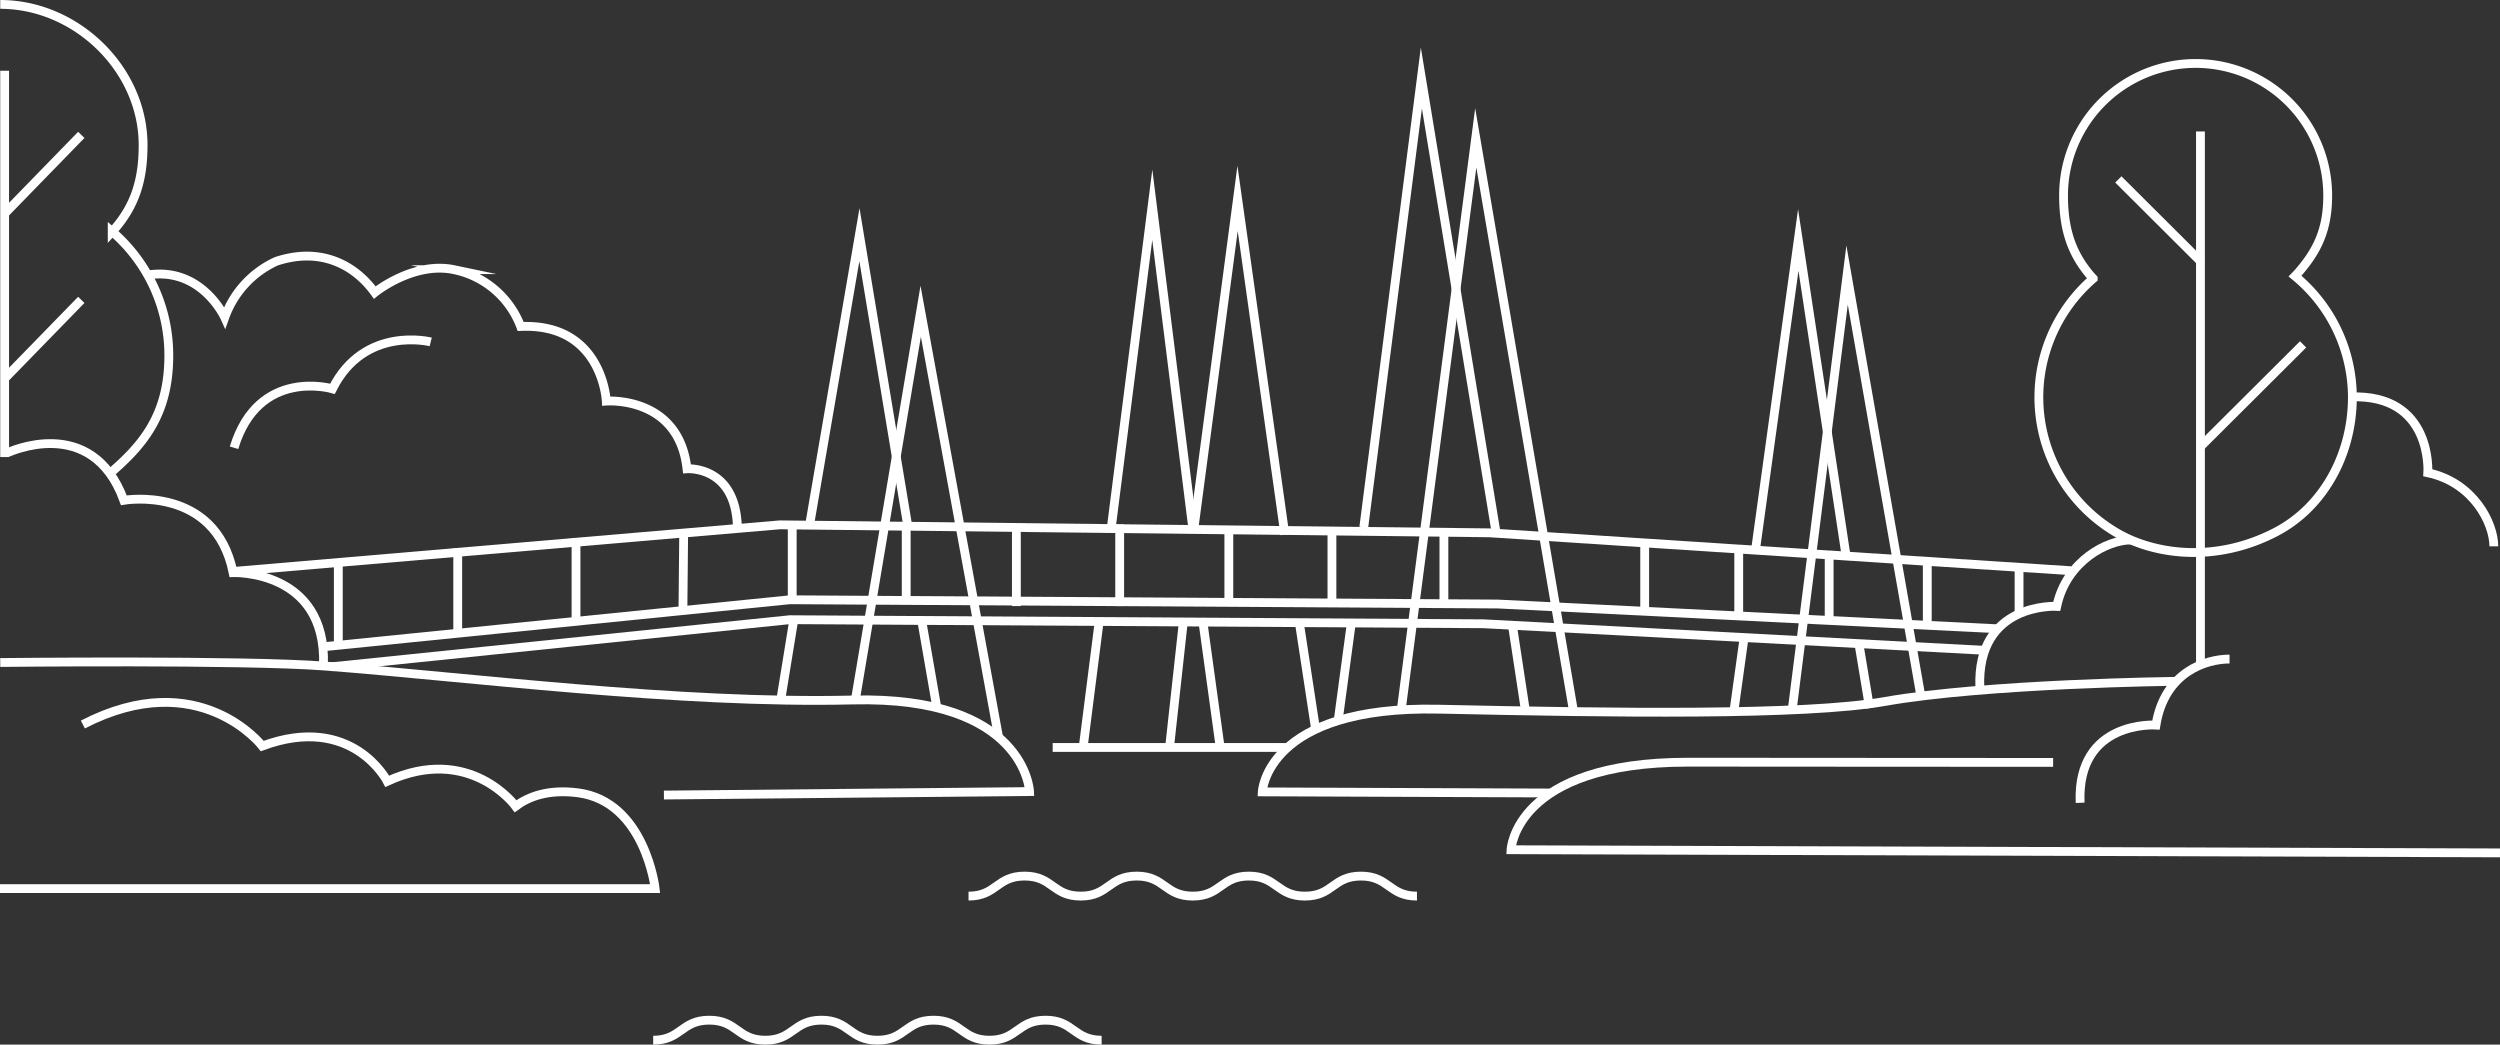 <svg xmlns="http://www.w3.org/2000/svg" width="566.932" height="236.889" viewBox="0 0 566.932 236.889"><rect x="0" y="0" width="566.932" height="236.889" fill="#333333" stroke="none"/><defs><style>.a{fill:none;stroke:#fff;stroke-miterlimit:10;stroke-width:2px;}</style></defs><g transform="translate(-137.48 -180.329)"><path class="a" d="M494.284,341.466,472.14,211.582,455.174,341.819"/><line class="a" x1="3.141" y2="28.611" transform="translate(402.649 321.68)"/><path class="a" d="M428.856,301.558l-10.727-76.233L408.1,301.157"/><line class="a" x1="3.699" y1="24.249" transform="translate(432.094 321.269)"/><line class="a" x1="3.518" y2="27.633" transform="translate(383.185 321.584)"/><path class="a" d="M408.1,301.157l-9.313-74.386-9.4,74.024"/><line class="a" x1="3.938" y1="28.611" transform="translate(410.311 321.68)"/><path class="a" d="M363.868,347.162l-17.6-96.246L331.4,339.353"/><line class="a" x1="2.877" y2="17.673" transform="translate(314.547 321.269)"/><path class="a" d="M343.317,299.486l-10.942-65.941-11.252,65.53"/><line class="a" x1="3.288" y1="18.906" transform="translate(346.605 321.68)"/><path class="a" d="M210.563,327.023,316.6,316.337l160.517.966,113.212,5.61"/><path class="a" d="M190.962,309.87l123.4-10.524,160.861,1.811,131.956,8.6"/><path class="a" d="M630.737,334.839s-42.907.5-65.9,4.58c-18.125,3.217-61.755,2.6-101,1.732s-40.112,18.757-40.112,18.757l65.314.252"/><path class="a" d="M137.532,330.567s55.064-.6,73.533.8c31.524,2.394,80.535,8.658,119.781,7.7s40.111,20.767,40.111,20.767l-82.92.79"/><path class="a" d="M603.072,353.224c-43.464,0-43.439-.044-82.821-.051-39.256-.007-40.112,19.852-40.112,19.852l224.27.714"/><line class="a" x2="2.466" y2="14.796" transform="translate(558.992 326.098)"/><path class="a" d="M535.6,304.894l9.679-70.142,10.81,71.419"/><path class="a" d="M543.888,341.408l12.461-98.7,16.72,95.412"/><line class="a" y2="19.602" transform="translate(214.199 307.555)"/><line class="a" y2="19.602" transform="translate(241.28 304.693)"/><line class="a" y2="18.906" transform="translate(268.104 302.363)"/><line class="a" x1="0.167" y2="17.22" transform="translate(292.353 301.172)"/><line class="a" y2="17.204" transform="translate(317.135 299.132)"/><line class="a" y2="17.278" transform="translate(342.983 299.675)"/><line class="a" y2="18.507" transform="translate(367.964 299.264)"/><line class="a" y2="18.507" transform="translate(391.392 299.264)"/><line class="a" y2="16.331" transform="translate(416.145 300.212)"/><line class="a" y2="17.137" transform="translate(439.527 300.746)"/><line class="a" y2="17.137" transform="translate(464.919 300.335)"/><line class="a" y2="14.762" transform="translate(510.45 304.282)"/><line class="a" y2="14.762" transform="translate(531.777 304.693)"/><line class="a" y2="14.762" transform="translate(552.283 305.779)"/><line class="a" y2="13.732" transform="translate(574.534 307.537)"/><line class="a" y2="11.131" transform="translate(595.348 308.493)"/><path class="a" d="M137.48,381.843H286.05s-2.27-19.811-17.589-21.74c-6.645-.836-11.119.861-14.055,3.051,0,0-10.342-14.262-29.1-5.65,0,0-7.9-15.573-28.35-8,0,0-14.273-18.534-40.684-4.873"/><path class="a" d="M653.623,300.95c10.713-5.6,17.312-17.554,17.312-30.52a35.655,35.655,0,0,0-13.009-27.487l.431-.441c4.715-5.292,6.98-10.185,6.98-17.831a29.949,29.949,0,1,0-59.9,0c0,7.5,1.709,13.076,6.262,18.33l.466.5a35.565,35.565,0,0,0,5.008,57.459C625.324,305.912,639.482,308.336,653.623,300.95Z"/><line class="a" y2="121.499" transform="translate(636.483 210.142)"/><line class="a" x2="18.837" y2="18.776" transform="translate(617.86 221.018)"/><line class="a" x1="23.164" y2="23.084" transform="translate(636.594 258.427)"/><path class="a" d="M703.013,304.227c0-5.195-4.547-14.461-14.966-16.692,0,0,1.215-17.988-17.631-17.191"/><path class="a" d="M620.667,302.78c-5.194,0-14.549,4.63-16.78,15.05,0,0-18.206-1.024-17.436,18.4"/><path class="a" d="M643.08,329.784c-5.194,0-14.706,2.794-16.691,14.967,0,0-17.988-1.216-17.192,17.63"/><path class="a" d="M171.08,242.671c12.176-1.85,17.37,9.652,17.37,9.652A22.214,22.214,0,0,1,200.1,239.6c9.923-3.311,17.725.642,22.367,7.069,0,0,8.75-7.12,17.974-5.186a20.609,20.609,0,0,1,15.117,12.885c18.581-.817,19.413,16.915,19.413,16.915s16.452-1.292,18.3,15.354c0,0,11.121-.816,11.43,13.364"/><path class="a" d="M235.155,257.865s-15.025-3.842-22.284,10.635c0,0-16.78-4.984-22.323,13.373"/><path class="a" d="M137.532,181.329c17.228,0,32.4,14.679,32.4,31.907,0,7.81-1.781,13.62-6.523,19.092l-.486.524a37.062,37.062,0,0,1,12.84,28.047c0,13.515-5.809,20.4-13.824,27.181"/><line class="a" y2="87.606" transform="translate(138.531 196.371)"/><line class="a" y1="17.869" x2="17.406" transform="translate(138.508 248.332)"/><line class="a" y1="17.885" x2="17.406" transform="translate(138.508 210.914)"/><path class="a" d="M139.176,283s19.106-9.1,26.389,10.775c0,0,20.712-3.592,24.781,16.4,0,0,21.209-.726,20.49,20.955"/><line class="a" x1="2.303" y2="16.601" transform="translate(530.657 325.173)"/><path class="a" d="M212.618,331.544,316.6,320.858l157.312.925,114.362,6.062"/><line class="a" x1="2.928" y2="21.732" transform="translate(440.956 321.892)"/><path class="a" d="M476.752,301.13,459.809,198.019,446.749,299.9"/><line class="a" x1="2.877" y1="18.906" transform="translate(480.451 322.091)"/><line class="a" x2="53.661" transform="translate(376.198 349.834)"/><path class="a" d="M458.811,383.543c-6.355,0-6.355-4.542-12.71-4.542s-6.355,4.542-12.71,4.542S427.038,379,420.685,379s-6.355,4.542-12.71,4.542S401.619,379,395.262,379s-6.355,4.542-12.71,4.542S376.193,379,369.834,379s-6.36,4.542-12.719,4.542"/><path class="a" d="M387.3,416.218c-6.355,0-6.355-4.542-12.71-4.542s-6.355,4.542-12.71,4.542-6.353-4.542-12.706-4.542-6.355,4.542-12.709,4.542-6.357-4.542-12.714-4.542-6.355,4.542-12.71,4.542-6.359-4.542-12.718-4.542-6.359,4.542-12.718,4.542"/></g></svg>